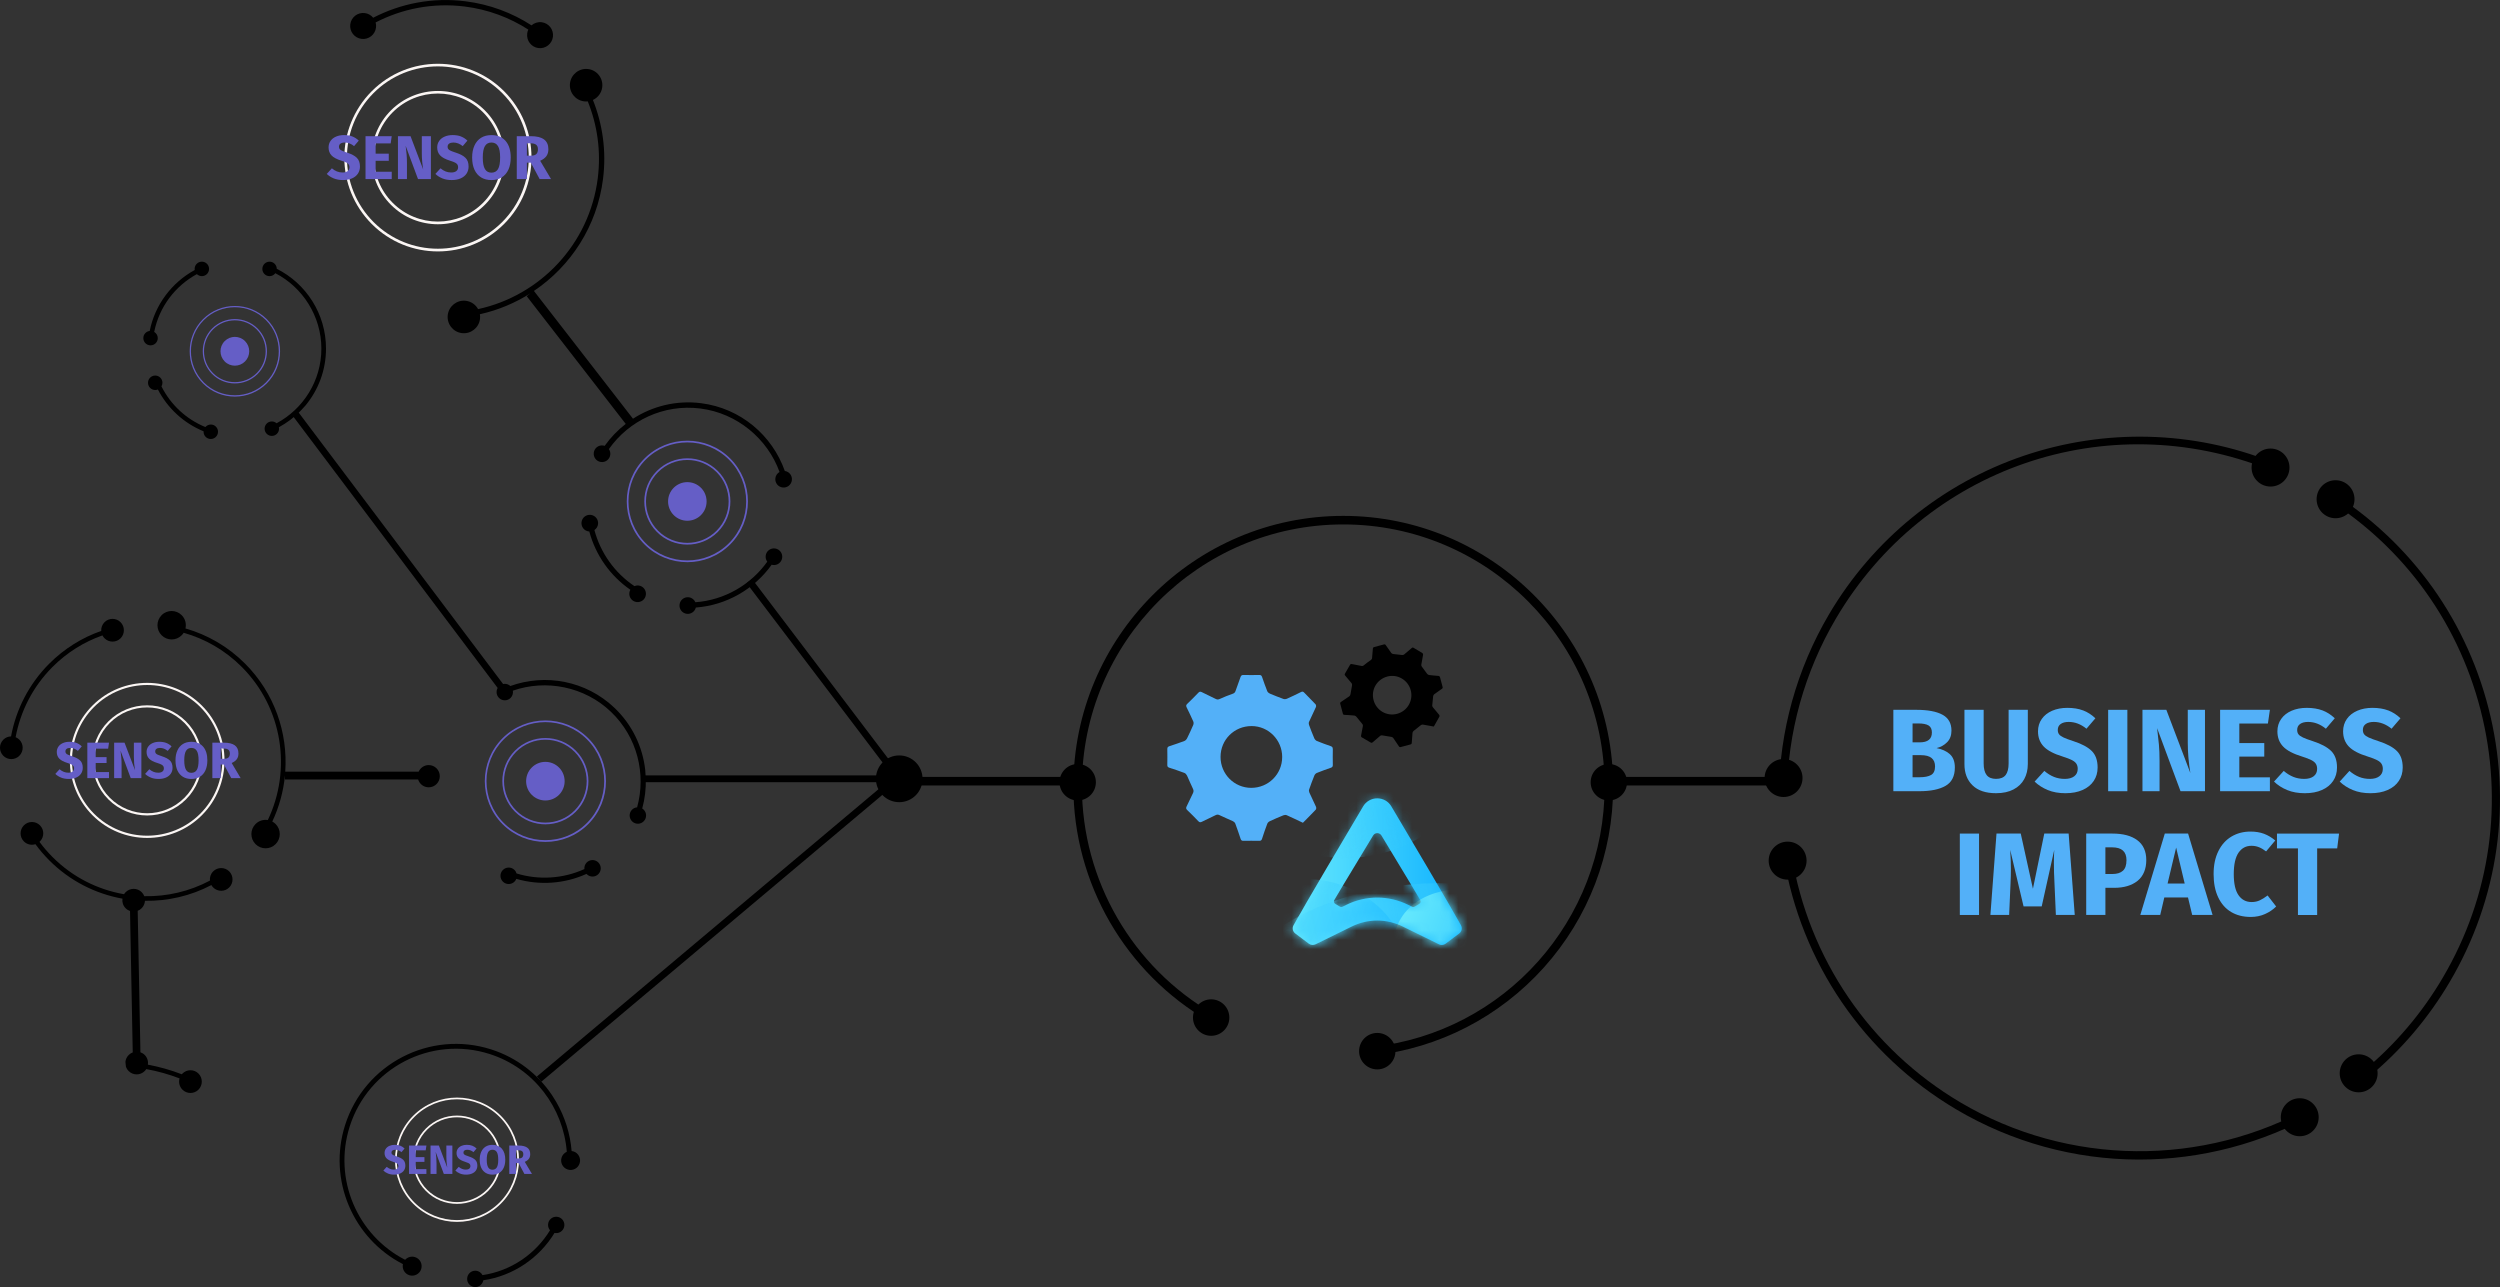 <svg width="270" height="139" viewBox="0 0 270 139" fill="none" xmlns="http://www.w3.org/2000/svg">
<rect x="0" y="0" width="270" height="139" fill="#333333" stroke="none"/>
<g clip-path="url(#clip0_219_2825)">
<path d="M52.11 137.713C51.97 137.447 51.701 137.254 51.378 137.238C50.89 137.212 50.477 137.585 50.452 138.075C50.426 138.564 50.798 138.978 51.286 139.004C51.736 139.028 52.121 138.706 52.198 138.27C55.433 137.792 58.232 135.871 59.89 133.155C59.934 133.164 59.98 133.172 60.025 133.176C60.513 133.201 60.926 132.828 60.952 132.339C60.977 131.849 60.605 131.435 60.117 131.409C59.629 131.384 59.216 131.757 59.19 132.246C59.177 132.483 59.26 132.703 59.404 132.867C57.832 135.44 55.181 137.262 52.115 137.711H52.111L52.11 137.713Z" fill="black"/>
<path d="M59.612 118.267C58.09 116.009 55.833 114.226 53.049 113.336C46.457 111.225 39.38 114.886 37.274 121.496C35.38 127.44 38.146 133.777 43.516 136.524C43.402 137.035 43.695 137.56 44.204 137.723C44.742 137.894 45.318 137.597 45.49 137.058C45.661 136.518 45.364 135.94 44.826 135.768C44.43 135.641 44.016 135.77 43.754 136.058C38.604 133.424 35.955 127.354 37.77 121.655C39.789 115.318 46.571 111.812 52.887 113.835C57.677 115.368 60.843 119.648 61.213 124.392C60.955 124.507 60.743 124.728 60.651 125.019C60.48 125.558 60.776 126.136 61.314 126.308C61.852 126.48 62.429 126.182 62.6 125.643C62.772 125.104 62.475 124.525 61.937 124.353C61.871 124.331 61.801 124.317 61.736 124.311C61.581 122.427 61.003 120.616 60.072 119.005" fill="black"/>
<path d="M96.194 84.126L57.984 116.262L58.458 116.828L96.668 84.692L96.194 84.126Z" fill="black"/>
<path d="M13.599 115.191C13.656 115.368 13.755 115.534 13.896 115.675C14.374 116.155 15.15 116.153 15.627 115.675C15.692 115.61 15.749 115.538 15.795 115.462C17.017 115.682 18.22 116.018 19.393 116.467C19.27 116.885 19.373 117.354 19.703 117.683C20.182 118.163 20.958 118.161 21.435 117.683C21.912 117.204 21.914 116.423 21.437 115.944C20.959 115.466 20.182 115.466 19.703 115.946C19.679 115.97 19.655 115.994 19.635 116.022C18.443 115.562 17.217 115.215 15.974 114.986C16.027 114.614 15.915 114.223 15.629 113.936C15.495 113.802 15.336 113.705 15.165 113.646L14.872 98.367C15.027 98.308 15.172 98.216 15.299 98.088C15.521 97.867 15.638 97.578 15.657 97.287C18.122 97.327 20.593 96.76 22.829 95.587C22.881 95.677 22.944 95.766 23.023 95.846C23.502 96.326 24.278 96.324 24.755 95.846C25.232 95.367 25.232 94.588 24.755 94.109C24.278 93.631 23.5 93.631 23.023 94.109C22.752 94.381 22.634 94.748 22.673 95.105C20.466 96.276 18.019 96.839 15.581 96.788C15.522 96.629 15.43 96.481 15.303 96.355C14.824 95.875 14.048 95.877 13.571 96.355C13.503 96.424 13.446 96.496 13.398 96.575C10.564 96.082 7.85 94.745 5.665 92.552C5.149 92.034 4.683 91.491 4.263 90.919C4.28 90.902 4.298 90.887 4.315 90.871C4.794 90.39 4.792 89.613 4.315 89.134C3.838 88.656 3.06 88.656 2.583 89.134C2.106 89.613 2.104 90.394 2.581 90.873C2.918 91.211 3.401 91.31 3.827 91.172C4.271 91.78 4.766 92.36 5.312 92.908C7.548 95.151 10.325 96.531 13.225 97.056C13.173 97.425 13.287 97.811 13.571 98.094C13.708 98.231 13.872 98.328 14.043 98.388L14.336 113.659C14.177 113.718 14.024 113.813 13.897 113.94C13.689 114.149 13.573 114.413 13.545 114.686" fill="black"/>
<path d="M46.307 82.627C45.819 82.627 45.401 82.92 45.213 83.34H30.807C31.098 79.154 29.655 74.868 26.472 71.676C24.618 69.817 22.391 68.548 20.03 67.872C20.145 67.371 20.01 66.826 19.622 66.439C19.023 65.838 18.052 65.838 17.455 66.439C16.858 67.039 16.856 68.013 17.455 68.611C18.053 69.211 19.024 69.211 19.622 68.611C19.704 68.528 19.776 68.436 19.837 68.34C22.136 68.99 24.309 70.22 26.116 72.032C30.567 76.495 31.505 83.168 28.926 88.564H28.931C28.462 88.488 27.962 88.632 27.599 88.994C27 89.595 27 90.568 27.599 91.167C28.198 91.767 29.169 91.767 29.766 91.167C30.365 90.567 30.365 89.593 29.766 88.994C29.657 88.885 29.536 88.795 29.407 88.727C30.155 87.141 30.613 85.455 30.777 83.741V84.182H45.158C45.309 84.674 45.764 85.03 46.302 85.03C46.963 85.03 47.499 84.493 47.499 83.829C47.499 83.166 46.963 82.629 46.302 82.629L46.307 82.627Z" fill="black"/>
<path d="M2.091 81.621C2.57 81.141 2.568 80.363 2.091 79.885C1.971 79.765 1.833 79.674 1.687 79.615C2.205 76.837 3.528 74.178 5.667 72.034C7.24 70.456 9.09 69.32 11.062 68.624C11.119 68.736 11.194 68.84 11.288 68.934C11.767 69.414 12.545 69.414 13.022 68.936C13.499 68.457 13.499 67.678 13.02 67.197C12.541 66.717 11.765 66.719 11.288 67.197C11.03 67.456 10.912 67.802 10.931 68.14C8.878 68.858 6.953 70.039 5.313 71.681C3.099 73.901 1.728 76.65 1.194 79.53C0.89 79.536 0.589 79.656 0.357 79.888C-0.122 80.369 -0.12 81.147 0.357 81.625C0.834 82.103 1.612 82.103 2.089 81.625L2.091 81.621Z" fill="black"/>
<path d="M192.556 83.906H173.754V84.83H192.556V83.906Z" fill="black"/>
<path d="M116.394 83.906H97.816V84.83H116.394V83.906Z" fill="black"/>
<path d="M192.997 85.828L192.12 85.82C192.177 78.998 194.047 72.267 197.528 66.355C202.274 58.292 209.754 52.207 218.59 49.216C227.335 46.258 236.849 46.498 245.379 49.896L245.055 50.712C227.545 43.74 207.875 50.507 198.281 66.802C194.878 72.583 193.051 79.161 192.995 85.828H192.997Z" fill="black"/>
<path d="M255.9 116.257L255.34 115.581C258.717 112.775 261.573 109.413 263.822 105.589C268.988 96.812 270.437 86.543 267.901 76.675C265.364 66.806 259.148 58.517 250.395 53.337L250.84 52.58C259.795 57.88 266.157 66.359 268.751 76.455C271.345 86.55 269.864 97.056 264.578 106.034C262.275 109.947 259.354 113.385 255.898 116.255L255.9 116.257Z" fill="black"/>
<path d="M231.014 125.233H230.992C224.075 125.229 217.255 123.354 211.265 119.809C201.292 113.907 194.5 103.944 192.63 92.472L193.496 92.33C195.324 103.543 201.964 113.282 211.711 119.052C223.371 125.953 237.954 126.095 249.764 119.423L250.195 120.188C244.353 123.489 237.72 125.233 231.014 125.233Z" fill="black"/>
<path d="M252.24 55.97C253.371 55.97 254.287 55.051 254.287 53.918C254.287 52.784 253.371 51.865 252.24 51.865C251.11 51.865 250.193 52.784 250.193 53.918C250.193 55.051 251.11 55.97 252.24 55.97Z" fill="black"/>
<path d="M245.217 52.548C246.347 52.548 247.264 51.629 247.264 50.496C247.264 49.362 246.347 48.443 245.217 48.443C244.086 48.443 243.17 49.362 243.17 50.496C243.17 51.629 244.086 52.548 245.217 52.548Z" fill="black"/>
<path d="M248.371 122.714C249.502 122.714 250.418 121.795 250.418 120.662C250.418 119.528 249.502 118.609 248.371 118.609C247.241 118.609 246.324 119.528 246.324 120.662C246.324 121.795 247.241 122.714 248.371 122.714Z" fill="black"/>
<path d="M254.735 117.97C255.865 117.97 256.782 117.051 256.782 115.918C256.782 114.784 255.865 113.865 254.735 113.865C253.604 113.865 252.688 114.784 252.688 115.918C252.688 117.051 253.604 117.97 254.735 117.97Z" fill="black"/>
<path d="M193.063 95.001C194.194 95.001 195.11 94.082 195.11 92.949C195.11 91.815 194.194 90.897 193.063 90.897C191.933 90.897 191.016 91.815 191.016 92.949C191.016 94.082 191.933 95.001 193.063 95.001Z" fill="black"/>
<path d="M192.625 86.076C193.755 86.076 194.672 85.157 194.672 84.023C194.672 82.89 193.755 81.971 192.625 81.971C191.494 81.971 190.578 82.89 190.578 84.023C190.578 85.157 191.494 86.076 192.625 86.076Z" fill="black"/>
<path d="M157.788 99.931C156.601 97.77 151.844 89.747 150.263 87.083C149.945 86.546 149.368 86.219 148.743 86.219C148.119 86.219 147.542 86.546 147.223 87.083C145.643 89.745 140.885 97.768 139.699 99.931C139.533 100.233 139.616 100.609 139.891 100.816L141.357 101.919C141.563 102.074 141.842 102.1 142.074 101.988L146.009 100.055C146.86 99.638 147.795 99.42 148.742 99.42C149.689 99.42 150.625 99.638 151.474 100.055L155.409 101.988C155.642 102.102 155.918 102.076 156.126 101.919L157.593 100.816C157.867 100.609 157.95 100.234 157.784 99.931H157.788ZM153.28 97.62L152.788 97.914C152.699 97.966 152.59 97.971 152.498 97.925L152.051 97.705C151.028 97.203 149.884 96.937 148.745 96.937C147.607 96.937 146.463 97.203 145.44 97.705L144.992 97.925C144.9 97.97 144.791 97.966 144.703 97.914L144.211 97.62C144.067 97.535 144.019 97.351 144.104 97.205C145.425 94.955 147.234 92.029 148.296 90.237C148.498 89.893 148.994 89.893 149.197 90.237C150.258 92.027 152.067 94.955 153.388 97.205C153.473 97.349 153.425 97.534 153.281 97.62H153.28Z" fill="url(#paint0_linear_219_2825)"/>
<mask id="mask0_219_2825" style="mask-type:luminance" maskUnits="userSpaceOnUse" x="139" y="86" width="19" height="17">
<path d="M157.788 99.931C156.601 97.77 151.844 89.747 150.263 87.083C149.945 86.546 149.368 86.219 148.743 86.219C148.119 86.219 147.542 86.546 147.223 87.083C145.643 89.745 140.885 97.768 139.699 99.931C139.533 100.233 139.616 100.609 139.891 100.816L141.357 101.919C141.563 102.074 141.842 102.1 142.074 101.988L146.009 100.055C146.86 99.638 147.795 99.42 148.742 99.42C149.689 99.42 150.625 99.638 151.474 100.055L155.409 101.988C155.642 102.102 155.918 102.076 156.126 101.919L157.593 100.816C157.867 100.609 157.95 100.234 157.784 99.931H157.788ZM153.28 97.62L152.788 97.914C152.699 97.966 152.59 97.971 152.498 97.925L152.051 97.705C151.028 97.203 149.884 96.937 148.745 96.937C147.607 96.937 146.463 97.203 145.44 97.705L144.992 97.925C144.9 97.97 144.791 97.966 144.703 97.914L144.211 97.62C144.067 97.535 144.019 97.351 144.104 97.205C145.425 94.955 147.234 92.029 148.296 90.237C148.498 89.893 148.994 89.893 149.197 90.237C150.258 92.027 152.067 94.955 153.388 97.205C153.473 97.349 153.425 97.534 153.281 97.62H153.28Z" fill="white"/>
</mask>
<g mask="url(#mask0_219_2825)">
<path style="mix-blend-mode:multiply" opacity="0.5" d="M148.977 92.229C154.69 90.849 158.596 86.709 157.701 82.984C156.806 79.258 151.448 77.358 145.734 78.738C140.02 80.119 136.114 84.258 137.01 87.984C137.905 91.709 143.263 93.61 148.977 92.229Z" fill="url(#paint1_linear_219_2825)"/>
<path style="mix-blend-mode:multiply" d="M151.36 109.675C159.853 107.96 166.126 103.524 165.371 99.767C164.616 96.011 157.119 94.356 148.627 96.072C140.134 97.787 133.861 102.223 134.616 105.98C135.37 109.736 142.867 111.391 151.36 109.675Z" fill="url(#paint2_linear_219_2825)"/>
<path style="mix-blend-mode:multiply" opacity="0.51" d="M151.308 105.059C152.52 101.424 149.602 97.171 144.793 95.56C139.983 93.948 135.101 95.588 133.89 99.222C132.678 102.856 135.596 107.109 140.405 108.721C145.215 110.333 150.097 108.693 151.308 105.059Z" fill="url(#paint3_linear_219_2825)"/>
<path style="mix-blend-mode:multiply" d="M168.093 106.469C169.416 102.874 166.631 98.533 161.873 96.773C157.115 95.013 152.185 96.501 150.862 100.096C149.54 103.691 152.324 108.032 157.082 109.792C161.84 111.552 166.77 110.064 168.093 106.469Z" fill="url(#paint4_linear_219_2825)"/>
</g>
<path d="M143.94 80.899C143.944 80.715 143.874 80.637 143.708 80.58C143.209 80.406 142.711 80.227 142.223 80.027C142.107 79.979 141.995 79.852 141.943 79.736C141.738 79.259 141.552 78.775 141.374 78.289C141.339 78.193 141.333 78.056 141.374 77.966C141.615 77.428 141.88 76.902 142.12 76.362C142.157 76.283 142.138 76.124 142.079 76.063C141.678 75.633 141.254 75.221 140.845 74.794C140.736 74.679 140.648 74.67 140.51 74.74C140.001 74.993 139.489 75.241 138.969 75.472C138.868 75.516 138.721 75.525 138.619 75.489C138.124 75.309 137.632 75.117 137.145 74.91C137.035 74.862 136.911 74.761 136.867 74.654C136.666 74.153 136.486 73.645 136.311 73.135C136.255 72.971 136.189 72.891 135.999 72.897C135.43 72.91 134.861 72.91 134.291 72.897C134.105 72.893 134.03 72.967 133.973 73.131C133.801 73.632 133.608 74.125 133.438 74.626C133.381 74.796 133.291 74.871 133.12 74.931C132.65 75.095 132.185 75.28 131.734 75.487C131.566 75.564 131.45 75.561 131.294 75.483C130.794 75.232 130.286 74.999 129.787 74.748C129.637 74.674 129.545 74.687 129.425 74.811C129.031 75.222 128.63 75.629 128.217 76.021C128.077 76.154 128.09 76.255 128.163 76.409C128.41 76.911 128.653 77.415 128.878 77.927C128.924 78.031 128.915 78.191 128.869 78.298C128.661 78.784 128.44 79.264 128.204 79.737C128.147 79.854 128.033 79.979 127.917 80.024C127.386 80.227 126.846 80.406 126.306 80.584C126.14 80.637 126.065 80.711 126.069 80.899C126.081 81.47 126.08 82.041 126.069 82.612C126.065 82.78 126.12 82.858 126.28 82.911C126.831 83.088 127.38 83.273 127.92 83.478C128.036 83.523 128.145 83.654 128.202 83.772C128.419 84.232 128.6 84.709 128.828 85.163C128.921 85.348 128.928 85.484 128.84 85.662C128.604 86.136 128.388 86.621 128.154 87.095C128.077 87.251 128.08 87.354 128.215 87.483C128.628 87.877 129.031 88.279 129.422 88.693C129.553 88.832 129.654 88.824 129.807 88.749C130.299 88.505 130.798 88.279 131.29 88.034C131.448 87.954 131.566 87.963 131.73 88.045C132.202 88.279 132.694 88.472 133.171 88.697C133.271 88.745 133.376 88.848 133.414 88.952C133.617 89.495 133.803 90.044 133.985 90.594C134.037 90.753 134.116 90.812 134.286 90.81C134.855 90.801 135.424 90.799 135.994 90.81C136.178 90.814 136.252 90.747 136.305 90.576C136.478 90.034 136.664 89.495 136.867 88.963C136.909 88.852 137.026 88.743 137.136 88.691C137.622 88.462 138.116 88.25 138.616 88.049C138.717 88.008 138.866 87.999 138.964 88.041C139.546 88.3 140.119 88.579 140.716 88.861C141.184 88.387 141.652 87.921 142.103 87.441C142.16 87.382 142.168 87.221 142.131 87.138C141.899 86.617 141.643 86.109 141.409 85.59C141.366 85.494 141.352 85.357 141.387 85.261C141.562 84.753 141.75 84.247 141.954 83.75C142 83.639 142.111 83.523 142.219 83.478C142.719 83.277 143.225 83.092 143.734 82.917C143.892 82.861 143.946 82.782 143.944 82.614C143.935 82.043 143.933 81.472 143.944 80.901L143.94 80.899ZM135.143 85.089C133.298 85.089 131.819 83.602 131.819 81.747C131.819 79.883 133.304 78.411 135.178 78.415C136.998 78.418 138.477 79.917 138.476 81.755C138.476 83.604 136.991 85.087 135.144 85.087L135.143 85.089Z" fill="#53B0F8"/>
<path d="M155.518 73.151C155.49 73.038 155.435 73.003 155.326 72.995C154.998 72.971 154.668 72.944 154.342 72.901C154.265 72.892 154.176 72.833 154.127 72.77C153.928 72.517 153.738 72.255 153.552 71.989C153.515 71.937 153.489 71.856 153.5 71.795C153.559 71.431 153.635 71.07 153.694 70.708C153.703 70.655 153.666 70.562 153.622 70.535C153.311 70.339 152.988 70.16 152.675 69.968C152.59 69.916 152.537 69.925 152.465 69.988C152.198 70.223 151.929 70.454 151.654 70.677C151.601 70.721 151.514 70.749 151.446 70.743C151.118 70.716 150.792 70.679 150.466 70.633C150.392 70.622 150.3 70.581 150.258 70.522C150.057 70.252 149.865 69.975 149.679 69.696C149.618 69.606 149.567 69.569 149.452 69.602C149.112 69.702 148.769 69.792 148.423 69.877C148.31 69.905 148.277 69.96 148.268 70.069C148.246 70.398 148.207 70.727 148.185 71.056C148.177 71.167 148.135 71.228 148.041 71.292C147.785 71.466 147.534 71.652 147.295 71.85C147.207 71.924 147.135 71.941 147.03 71.918C146.689 71.846 146.344 71.789 146.003 71.719C145.902 71.699 145.849 71.721 145.797 71.815C145.626 72.127 145.449 72.436 145.263 72.739C145.2 72.842 145.224 72.901 145.294 72.981C145.524 73.243 145.751 73.509 145.968 73.782C146.013 73.838 146.033 73.936 146.022 74.008C145.974 74.335 145.917 74.66 145.851 74.983C145.834 75.063 145.786 75.157 145.723 75.201C145.436 75.408 145.139 75.604 144.843 75.798C144.752 75.857 144.717 75.912 144.751 76.025C144.85 76.367 144.94 76.712 145.025 77.058C145.051 77.159 145.095 77.198 145.2 77.204C145.561 77.222 145.921 77.244 146.28 77.281C146.357 77.289 146.444 77.351 146.497 77.414C146.702 77.656 146.888 77.915 147.098 78.151C147.183 78.247 147.21 78.329 147.184 78.451C147.118 78.774 147.067 79.101 147 79.426C146.978 79.531 146.997 79.594 147.1 79.65C147.411 79.821 147.719 79.999 148.021 80.185C148.122 80.248 148.181 80.228 148.262 80.157C148.52 79.932 148.786 79.714 149.042 79.489C149.125 79.417 149.196 79.402 149.309 79.424C149.631 79.489 149.959 79.526 150.282 79.585C150.35 79.598 150.429 79.644 150.469 79.699C150.678 79.995 150.879 80.294 151.076 80.597C151.133 80.684 151.19 80.708 151.291 80.678C151.632 80.581 151.977 80.488 152.321 80.403C152.434 80.376 152.467 80.324 152.472 80.211C152.491 79.856 152.516 79.502 152.551 79.147C152.559 79.073 152.612 78.988 152.669 78.94C152.925 78.724 153.191 78.515 153.458 78.314C153.513 78.273 153.602 78.244 153.666 78.255C154.059 78.318 154.449 78.393 154.854 78.467C155.061 78.105 155.267 77.749 155.462 77.386C155.486 77.342 155.466 77.244 155.431 77.2C155.208 76.923 154.972 76.659 154.748 76.383C154.707 76.334 154.676 76.252 154.681 76.189C154.705 75.855 154.738 75.521 154.781 75.186C154.79 75.112 154.838 75.024 154.897 74.979C155.166 74.778 155.442 74.586 155.72 74.396C155.807 74.337 155.827 74.279 155.798 74.18C155.7 73.838 155.608 73.492 155.523 73.147L155.518 73.151ZM150.884 77.093C149.771 77.39 148.642 76.731 148.345 75.613C148.047 74.49 148.706 73.363 149.836 73.064C150.934 72.774 152.065 73.439 152.36 74.547C152.655 75.661 151.999 76.795 150.884 77.093Z" fill="black"/>
<path d="M51.638 33.392C51.378 32.911 50.899 32.56 50.317 32.486C49.357 32.366 48.48 33.05 48.358 34.012C48.237 34.975 48.92 35.856 49.88 35.976C50.84 36.096 51.717 35.413 51.839 34.45C51.861 34.275 51.857 34.103 51.828 33.937C53.782 33.502 55.623 32.732 57.283 31.677L56.885 31.988L67.579 45.782C66.713 46.454 65.944 47.25 65.305 48.152C65.25 48.131 65.189 48.118 65.13 48.111C64.636 48.048 64.189 48.397 64.128 48.892C64.067 49.388 64.413 49.837 64.907 49.897C65.401 49.958 65.849 49.611 65.909 49.116C65.937 48.889 65.876 48.678 65.76 48.501C67.925 45.429 71.663 43.618 75.637 44.119C79.612 44.62 82.891 47.383 84.192 50.974C83.952 51.109 83.777 51.349 83.74 51.643C83.678 52.138 84.026 52.587 84.52 52.648C85.013 52.709 85.461 52.362 85.522 51.867C85.583 51.372 85.242 50.934 84.759 50.864C83.407 47.032 79.998 44.084 75.709 43.544C73.038 43.208 70.468 43.864 68.362 45.222L57.663 31.421C61.639 28.746 64.489 24.428 65.13 19.302C65.504 16.317 65.082 13.409 64.035 10.797C64.568 10.55 64.962 10.045 65.041 9.421C65.161 8.458 64.48 7.577 63.52 7.457C62.56 7.337 61.683 8.02 61.561 8.983C61.44 9.945 62.123 10.827 63.083 10.947C63.218 10.963 63.348 10.963 63.479 10.95C64.509 13.49 64.924 16.322 64.561 19.232C63.665 26.399 58.309 31.934 51.636 33.384V33.392H51.638Z" fill="black"/>
<path d="M63.807 55.609C63.313 55.546 62.866 55.895 62.805 56.39C62.744 56.885 63.09 57.334 63.584 57.395C63.602 57.397 63.623 57.395 63.643 57.395C64.327 59.963 65.911 62.196 68.078 63.693C68.024 63.789 67.987 63.898 67.973 64.016C67.91 64.511 68.258 64.96 68.752 65.021C69.246 65.082 69.694 64.735 69.754 64.24C69.815 63.745 69.469 63.296 68.975 63.235C68.813 63.214 68.658 63.244 68.518 63.301C66.401 61.882 64.855 59.725 64.196 57.244C64.404 57.105 64.555 56.88 64.588 56.612C64.651 56.117 64.303 55.668 63.809 55.607L63.807 55.609Z" fill="black"/>
<path d="M75.103 65.041C74.98 64.761 74.72 64.546 74.394 64.506C73.9 64.443 73.453 64.792 73.392 65.287C73.331 65.782 73.677 66.231 74.171 66.292C74.626 66.349 75.041 66.052 75.151 65.614C78.471 65.367 81.456 63.623 83.339 60.99C83.383 61.001 83.429 61.014 83.474 61.02C83.967 61.083 84.415 60.733 84.476 60.238C84.537 59.743 84.19 59.294 83.696 59.233C83.203 59.172 82.755 59.52 82.694 60.015C82.665 60.253 82.733 60.482 82.865 60.661C81.08 63.159 78.252 64.812 75.105 65.041H75.102H75.103Z" fill="black"/>
<path d="M39.045 4.199C39.815 4.295 40.513 3.748 40.609 2.979C40.633 2.787 40.618 2.599 40.569 2.423C43.435 0.94 46.761 0.273 50.195 0.705C52.721 1.023 55.044 1.9 57.056 3.197C56.996 3.328 56.955 3.469 56.937 3.62C56.841 4.393 57.386 5.096 58.153 5.192C58.919 5.288 59.621 4.742 59.717 3.969C59.813 3.197 59.267 2.497 58.501 2.401C58.088 2.349 57.692 2.484 57.403 2.739C55.313 1.385 52.898 0.469 50.267 0.138C46.711 -0.309 43.27 0.38 40.303 1.917C40.086 1.647 39.765 1.457 39.393 1.411C38.623 1.315 37.925 1.862 37.829 2.63C37.733 3.399 38.278 4.102 39.045 4.199Z" fill="black"/>
<path d="M69.747 84.09C69.777 85.174 69.648 86.264 69.36 87.319C69.41 87.349 69.458 87.386 69.502 87.428C69.858 87.768 69.872 88.33 69.533 88.686C69.194 89.043 68.634 89.058 68.279 88.718C67.923 88.378 67.908 87.816 68.247 87.46C68.402 87.297 68.603 87.21 68.809 87.19C69.799 83.608 68.843 79.605 65.976 76.869C63.109 74.133 58.945 73.346 55.389 74.593C55.435 74.861 55.361 75.147 55.16 75.358C54.822 75.714 54.261 75.729 53.906 75.389C53.55 75.049 53.535 74.488 53.874 74.131C54.214 73.775 54.763 73.763 55.118 74.089C58.89 72.729 63.273 73.499 66.368 76.453C68.297 78.293 69.404 80.676 69.684 83.142" fill="black"/>
<path d="M64.605 93.134C64.96 93.474 64.975 94.036 64.636 94.392C64.297 94.749 63.737 94.764 63.381 94.424C63.368 94.411 63.356 94.396 63.345 94.379C60.957 95.462 58.26 95.643 55.763 94.917C55.722 95.019 55.662 95.115 55.582 95.2C55.243 95.556 54.683 95.571 54.328 95.231C53.972 94.891 53.957 94.329 54.296 93.973C54.635 93.617 55.196 93.602 55.551 93.942C55.669 94.052 55.743 94.191 55.787 94.333C58.195 95.069 60.809 94.906 63.114 93.86C63.09 93.613 63.168 93.358 63.35 93.164C63.689 92.807 64.249 92.793 64.605 93.132V93.134Z" fill="black"/>
<path d="M32.972 43.818C34.369 42.144 35.209 39.992 35.209 37.646C35.209 33.879 33.04 30.613 29.892 29.03C29.883 28.605 29.544 28.262 29.112 28.262C28.681 28.262 28.333 28.611 28.333 29.043C28.333 29.475 28.681 29.825 29.112 29.825C29.369 29.825 29.595 29.699 29.737 29.507C32.685 31.022 34.708 34.157 34.708 37.646C34.708 41.136 32.746 44.173 29.87 45.712C29.73 45.592 29.555 45.516 29.357 45.516C28.926 45.516 28.578 45.865 28.578 46.297C28.578 46.729 28.926 47.079 29.357 47.079C29.788 47.079 30.137 46.729 30.137 46.297C30.137 46.244 30.131 46.192 30.12 46.14C30.964 45.684 31.734 45.106 32.405 44.429" fill="black"/>
<path d="M23.544 46.631C23.544 47.063 23.196 47.412 22.765 47.412C22.334 47.412 21.986 47.063 21.986 46.631C21.986 46.614 21.989 46.597 21.991 46.581C19.856 45.713 18.107 44.1 17.053 42.066C16.965 42.103 16.867 42.121 16.764 42.121C16.333 42.121 15.985 41.772 15.985 41.34C15.985 40.908 16.333 40.559 16.764 40.559C17.195 40.559 17.544 40.908 17.544 41.34C17.544 41.482 17.501 41.613 17.439 41.728C18.43 43.712 20.119 45.282 22.181 46.121C22.323 45.956 22.533 45.849 22.767 45.849C23.198 45.849 23.546 46.199 23.546 46.631H23.544Z" fill="black"/>
<path d="M16.654 35.845C16.882 35.982 17.039 36.231 17.039 36.516C17.039 36.948 16.691 37.297 16.259 37.297C15.828 37.297 15.48 36.948 15.48 36.516C15.48 36.116 15.78 35.789 16.169 35.741C16.74 32.897 18.562 30.506 21.031 29.161C21.026 29.122 21.02 29.08 21.02 29.041C21.02 28.609 21.368 28.26 21.799 28.26C22.231 28.26 22.579 28.609 22.579 29.041C22.579 29.474 22.231 29.823 21.799 29.823C21.591 29.823 21.402 29.739 21.262 29.605C18.922 30.879 17.193 33.144 16.655 35.841V35.845H16.654Z" fill="black"/>
<path d="M210.574 81.443C210.94 81.764 211.124 82.246 211.124 82.889C211.124 83.828 210.789 84.489 210.118 84.873C209.448 85.258 208.51 85.45 207.303 85.45H204.482V76.66H206.962C208.193 76.66 209.135 76.836 209.783 77.187C210.432 77.538 210.758 78.11 210.758 78.905C210.758 79.42 210.605 79.838 210.295 80.153C209.986 80.469 209.606 80.684 209.151 80.794C209.733 80.905 210.207 81.12 210.574 81.441V81.443ZM206.557 78.132V80.174H207.329C208.206 80.174 208.644 79.819 208.644 79.108C208.644 78.753 208.527 78.502 208.291 78.354C208.055 78.206 207.679 78.132 207.165 78.132H206.557ZM208.562 83.695C208.843 83.53 208.985 83.224 208.985 82.775C208.985 81.964 208.479 81.557 207.467 81.557H206.557V83.942H207.316C207.863 83.942 208.28 83.859 208.562 83.695Z" fill="#53B0F8"/>
<path d="M219.003 82.533C219.003 83.133 218.874 83.671 218.618 84.144C218.36 84.617 217.975 84.99 217.461 85.259C216.947 85.529 216.319 85.666 215.576 85.666C214.463 85.666 213.616 85.383 213.033 84.816C212.451 84.249 212.16 83.488 212.16 82.533V76.66H214.235V82.444C214.235 83.011 214.342 83.431 214.557 83.706C214.773 83.981 215.112 84.118 215.576 84.118C216.04 84.118 216.392 83.981 216.608 83.706C216.823 83.431 216.93 83.011 216.93 82.444V76.66H219.005V82.533H219.003Z" fill="#53B0F8"/>
<path d="M224.98 76.725C225.464 76.911 225.904 77.194 226.301 77.574L225.339 78.703C224.74 78.213 224.099 77.968 223.417 77.968C223.054 77.968 222.767 78.042 222.557 78.189C222.347 78.337 222.24 78.552 222.24 78.83C222.24 79.024 222.286 79.183 222.38 79.305C222.472 79.427 222.638 79.543 222.874 79.654C223.109 79.765 223.463 79.894 223.937 80.048C224.83 80.336 225.488 80.689 225.91 81.106C226.332 81.526 226.542 82.119 226.542 82.889C226.542 83.439 226.404 83.924 226.124 84.341C225.845 84.76 225.446 85.085 224.922 85.318C224.399 85.551 223.78 85.667 223.063 85.667C222.347 85.667 221.713 85.553 221.16 85.326C220.607 85.097 220.134 84.794 219.738 84.413L220.788 83.258C221.125 83.547 221.473 83.761 221.831 83.905C222.188 84.049 222.579 84.121 223.001 84.121C223.423 84.121 223.771 84.027 224.02 83.837C224.268 83.646 224.394 83.382 224.394 83.044C224.394 82.824 224.348 82.64 224.254 82.492C224.161 82.344 224.001 82.211 223.773 82.093C223.544 81.975 223.216 81.847 222.785 81.712C221.816 81.417 221.127 81.053 220.718 80.622C220.309 80.192 220.104 79.645 220.104 78.986C220.104 78.478 220.239 78.032 220.51 77.648C220.779 77.264 221.155 76.968 221.635 76.76C222.116 76.553 222.66 76.449 223.268 76.449C223.926 76.449 224.497 76.542 224.981 76.728L224.98 76.725Z" fill="#53B0F8"/>
<path d="M229.755 76.662V85.452H227.681V76.662H229.755Z" fill="#53B0F8"/>
<path d="M238.14 85.45H235.496L232.967 78.639C233.051 79.307 233.116 79.897 233.162 80.408C233.208 80.92 233.232 81.526 233.232 82.228V85.45H231.386V76.66H233.965L236.557 83.484C236.371 82.326 236.279 81.236 236.279 80.213V76.662H238.138V85.452L238.14 85.45Z" fill="#53B0F8"/>
<path d="M245.149 76.662L244.933 78.145H241.847V80.251H244.541V81.711H241.847V83.955H245.149V85.452H239.772V76.662H245.149Z" fill="#53B0F8"/>
<path d="M250.835 76.725C251.319 76.911 251.759 77.194 252.156 77.574L251.194 78.703C250.595 78.213 249.954 77.968 249.272 77.968C248.909 77.968 248.622 78.042 248.412 78.189C248.202 78.337 248.095 78.552 248.095 78.83C248.095 79.024 248.141 79.183 248.235 79.305C248.327 79.427 248.493 79.543 248.729 79.654C248.964 79.765 249.318 79.894 249.792 80.048C250.685 80.336 251.343 80.689 251.765 81.106C252.187 81.526 252.397 82.119 252.397 82.889C252.397 83.439 252.259 83.924 251.979 84.341C251.7 84.76 251.301 85.085 250.777 85.318C250.254 85.551 249.635 85.667 248.918 85.667C248.202 85.667 247.568 85.553 247.015 85.326C246.462 85.097 245.989 84.794 245.593 84.413L246.643 83.258C246.98 83.547 247.328 83.761 247.686 83.905C248.043 84.049 248.434 84.121 248.856 84.121C249.278 84.121 249.626 84.027 249.875 83.837C250.123 83.646 250.249 83.382 250.249 83.044C250.249 82.824 250.203 82.64 250.109 82.492C250.016 82.344 249.856 82.211 249.628 82.093C249.399 81.975 249.071 81.847 248.64 81.712C247.671 81.417 246.982 81.053 246.573 80.622C246.164 80.192 245.959 79.645 245.959 78.986C245.959 78.478 246.094 78.032 246.365 77.648C246.634 77.264 247.01 76.968 247.49 76.76C247.971 76.553 248.515 76.449 249.123 76.449C249.781 76.449 250.352 76.542 250.836 76.728L250.835 76.725Z" fill="#53B0F8"/>
<path d="M257.93 76.725C258.414 76.911 258.855 77.194 259.251 77.574L258.289 78.703C257.69 78.213 257.049 77.968 256.367 77.968C256.004 77.968 255.717 78.042 255.507 78.189C255.297 78.337 255.19 78.552 255.19 78.83C255.19 79.024 255.236 79.183 255.33 79.305C255.422 79.427 255.588 79.543 255.824 79.654C256.06 79.765 256.413 79.894 256.887 80.048C257.78 80.336 258.438 80.689 258.86 81.106C259.282 81.526 259.492 82.119 259.492 82.889C259.492 83.439 259.354 83.924 259.074 84.341C258.796 84.76 258.396 85.085 257.873 85.318C257.349 85.551 256.73 85.667 256.014 85.667C255.297 85.667 254.663 85.553 254.11 85.326C253.558 85.097 253.084 84.794 252.688 84.413L253.738 83.258C254.075 83.547 254.424 83.761 254.781 83.905C255.138 84.049 255.529 84.121 255.951 84.121C256.373 84.121 256.721 84.027 256.97 83.837C257.219 83.646 257.344 83.382 257.344 83.044C257.344 82.824 257.298 82.64 257.204 82.492C257.112 82.344 256.951 82.211 256.723 82.093C256.494 81.975 256.167 81.847 255.735 81.712C254.766 81.417 254.077 81.053 253.668 80.622C253.259 80.192 253.055 79.645 253.055 78.986C253.055 78.478 253.189 78.032 253.46 77.648C253.729 77.264 254.105 76.968 254.586 76.76C255.067 76.553 255.61 76.449 256.218 76.449C256.876 76.449 257.447 76.542 257.932 76.728L257.93 76.725Z" fill="#53B0F8"/>
<path d="M213.735 90.027V98.817H211.661V90.027H213.735Z" fill="#53B0F8"/>
<path d="M224.07 98.815H222.034L221.883 95.377C221.84 94.557 221.82 93.825 221.82 93.183C221.82 92.693 221.833 92.227 221.859 91.788L220.505 97.888H218.544L217.102 91.788C217.151 92.523 217.177 93.218 217.177 93.868C217.177 94.357 217.164 94.869 217.138 95.403L216.987 98.815H214.964L215.622 90.025H218.24L219.556 95.987L220.783 90.025H223.414L224.072 98.815H224.07Z" fill="#53B0F8"/>
<path d="M230.837 90.749C231.478 91.232 231.799 91.947 231.799 92.892C231.799 93.838 231.484 94.629 230.857 95.131C230.229 95.634 229.387 95.885 228.333 95.885H227.384V98.815H225.31V90.025H228.143C229.298 90.025 230.196 90.266 230.837 90.748V90.749ZM229.274 94.041C229.532 93.809 229.66 93.426 229.66 92.894C229.66 91.972 229.146 91.513 228.116 91.513H227.382V94.391H228.154C228.643 94.391 229.017 94.274 229.274 94.041Z" fill="#53B0F8"/>
<path d="M236.757 98.815L236.302 96.925H233.746L233.304 98.815H231.154L233.798 90.025H236.314L238.958 98.815H236.757ZM234.1 95.418H235.946L235.023 91.537L234.1 95.418Z" fill="#53B0F8"/>
<path d="M244.517 90.051C244.943 90.211 245.346 90.451 245.726 90.773L244.738 91.953C244.476 91.75 244.22 91.599 243.966 91.497C243.712 91.395 243.443 91.346 243.157 91.346C242.568 91.346 242.102 91.595 241.759 92.094C241.418 92.593 241.247 93.363 241.247 94.403C241.247 95.443 241.418 96.186 241.759 96.679C242.1 97.172 242.575 97.421 243.181 97.421C243.502 97.421 243.793 97.36 244.054 97.237C244.316 97.115 244.598 96.939 244.902 96.71L245.825 97.902C245.495 98.232 245.097 98.502 244.629 98.713C244.161 98.923 243.645 99.03 243.08 99.03C242.271 99.03 241.565 98.853 240.967 98.498C240.368 98.144 239.902 97.617 239.568 96.919C239.235 96.221 239.069 95.382 239.069 94.401C239.069 93.42 239.24 92.622 239.581 91.927C239.922 91.235 240.395 90.708 240.998 90.348C241.6 89.99 242.286 89.809 243.054 89.809C243.601 89.809 244.09 89.89 244.515 90.049L244.517 90.051Z" fill="#53B0F8"/>
<path d="M252.618 90.027L252.416 91.625H250.253V98.817H248.178V91.625H245.914V90.027H252.618Z" fill="#53B0F8"/>
<path d="M9.987 76.2C13.243 72.935 18.544 72.932 21.803 76.2C25.062 79.468 25.062 84.778 21.803 88.046C18.544 91.314 13.247 91.314 9.987 88.046C6.728 84.778 6.728 79.468 9.987 76.2ZM21.634 87.875C24.797 84.703 24.797 79.534 21.634 76.362C18.47 73.19 13.319 73.187 10.151 76.362C6.984 79.538 6.988 84.703 10.151 87.875C13.315 91.046 18.466 91.05 21.634 87.875Z" fill="#FBF6F4"/>
<path d="M11.699 77.914C14.011 75.596 17.775 75.592 20.091 77.914C22.407 80.236 22.407 84.007 20.091 86.329C17.775 88.651 14.015 88.651 11.699 86.329C9.383 84.007 9.383 80.236 11.699 77.914ZM19.922 86.159C22.142 83.933 22.145 80.306 19.922 78.077C17.698 75.847 14.085 75.847 11.861 78.077C9.637 80.306 9.637 83.929 11.861 86.159C14.085 88.388 17.698 88.388 19.922 86.159Z" fill="#FBF6F4"/>
<path d="M8.257 80.235C8.469 80.317 8.661 80.44 8.832 80.605L8.414 81.096C8.154 80.882 7.874 80.776 7.578 80.776C7.419 80.776 7.296 80.808 7.204 80.873C7.111 80.937 7.065 81.03 7.065 81.151C7.065 81.237 7.086 81.305 7.126 81.358C7.167 81.412 7.239 81.462 7.342 81.51C7.445 81.558 7.598 81.615 7.804 81.682C8.193 81.807 8.48 81.961 8.663 82.144C8.847 82.326 8.937 82.585 8.937 82.919C8.937 83.159 8.876 83.37 8.755 83.551C8.633 83.734 8.46 83.874 8.232 83.976C8.003 84.078 7.734 84.127 7.423 84.127C7.111 84.127 6.835 84.078 6.594 83.978C6.352 83.878 6.146 83.747 5.975 83.581L6.432 83.078C6.579 83.204 6.73 83.298 6.887 83.359C7.043 83.422 7.213 83.453 7.395 83.453C7.578 83.453 7.73 83.413 7.839 83.329C7.948 83.246 8.001 83.132 8.001 82.984C8.001 82.888 7.981 82.808 7.94 82.744C7.9 82.679 7.83 82.622 7.73 82.57C7.631 82.519 7.489 82.463 7.301 82.404C6.879 82.275 6.579 82.118 6.4 81.929C6.221 81.741 6.133 81.504 6.133 81.216C6.133 80.995 6.192 80.8 6.31 80.634C6.428 80.466 6.59 80.339 6.8 80.248C7.01 80.158 7.246 80.113 7.511 80.113C7.797 80.113 8.046 80.154 8.257 80.235Z" fill="#655EC6"/>
<path d="M11.773 80.209L11.679 80.856H10.336V81.772H11.509V82.407H10.336V83.385H11.773V84.037H9.433V80.211H11.773V80.209Z" fill="#655EC6"/>
<path d="M15.27 84.035H14.118L13.017 81.07C13.054 81.36 13.081 81.617 13.101 81.84C13.122 82.064 13.131 82.328 13.131 82.633V84.035H12.328V80.209H13.451L14.581 83.18C14.5 82.675 14.459 82.2 14.459 81.755V80.209H15.268V84.035H15.27Z" fill="#655EC6"/>
<path d="M17.954 80.235C18.166 80.317 18.358 80.44 18.529 80.605L18.111 81.096C17.851 80.882 17.571 80.776 17.274 80.776C17.116 80.776 16.992 80.808 16.9 80.873C16.808 80.937 16.762 81.03 16.762 81.151C16.762 81.237 16.782 81.305 16.823 81.358C16.863 81.412 16.935 81.462 17.038 81.51C17.142 81.558 17.295 81.615 17.501 81.682C17.89 81.807 18.177 81.961 18.36 82.144C18.544 82.326 18.634 82.585 18.634 82.919C18.634 83.159 18.573 83.37 18.452 83.551C18.33 83.734 18.157 83.874 17.928 83.976C17.7 84.078 17.431 84.127 17.119 84.127C16.808 84.127 16.532 84.078 16.29 83.978C16.049 83.878 15.843 83.747 15.671 83.581L16.128 83.078C16.276 83.204 16.427 83.298 16.583 83.359C16.74 83.422 16.91 83.453 17.092 83.453C17.274 83.453 17.427 83.413 17.536 83.329C17.645 83.246 17.698 83.132 17.698 82.984C17.698 82.888 17.678 82.808 17.637 82.744C17.597 82.679 17.527 82.622 17.427 82.57C17.328 82.519 17.186 82.463 16.998 82.404C16.576 82.275 16.276 82.118 16.097 81.929C15.918 81.741 15.83 81.504 15.83 81.216C15.83 80.995 15.889 80.8 16.007 80.634C16.125 80.466 16.287 80.339 16.497 80.248C16.707 80.158 16.943 80.113 17.208 80.113C17.494 80.113 17.742 80.154 17.954 80.235Z" fill="#655EC6"/>
<path d="M21.939 80.64C22.241 80.989 22.394 81.482 22.394 82.12C22.394 82.535 22.326 82.894 22.188 83.197C22.05 83.498 21.853 83.729 21.593 83.889C21.333 84.05 21.027 84.129 20.67 84.129C20.312 84.129 20.006 84.05 19.75 83.891C19.494 83.732 19.295 83.503 19.159 83.204C19.021 82.905 18.953 82.543 18.953 82.12C18.953 81.697 19.021 81.351 19.159 81.048C19.297 80.747 19.494 80.516 19.75 80.355C20.006 80.195 20.314 80.115 20.67 80.115C21.213 80.115 21.635 80.291 21.939 80.64ZM20.089 81.094C19.962 81.307 19.9 81.647 19.9 82.118C19.9 82.589 19.964 82.931 20.093 83.145C20.222 83.359 20.414 83.464 20.672 83.464C20.93 83.464 21.132 83.359 21.258 83.147C21.383 82.934 21.447 82.593 21.447 82.118C21.447 81.643 21.383 81.301 21.254 81.091C21.125 80.88 20.931 80.777 20.67 80.777C20.408 80.777 20.215 80.882 20.089 81.094Z" fill="#655EC6"/>
<path d="M24.189 82.572H23.837V84.035H22.935V80.209H24.184C24.705 80.209 25.098 80.305 25.359 80.495C25.621 80.687 25.753 80.979 25.753 81.373C25.753 81.62 25.695 81.825 25.577 81.988C25.459 82.152 25.274 82.291 25.02 82.406L25.989 84.035H24.971L24.189 82.572ZM23.837 81.947H24.217C24.42 81.947 24.571 81.901 24.672 81.809C24.773 81.716 24.823 81.57 24.823 81.373C24.823 81.188 24.77 81.055 24.661 80.97C24.552 80.885 24.386 80.843 24.163 80.843H23.839V81.947H23.837Z" fill="#655EC6"/>
<path d="M40.146 9.853C44.085 5.903 50.499 5.898 54.443 9.853C58.388 13.808 58.388 20.233 54.443 24.188C50.499 28.143 44.091 28.143 40.146 24.188C36.201 20.233 36.201 13.808 40.146 9.853ZM54.237 23.981C58.066 20.142 58.066 13.889 54.237 10.051C50.408 6.212 44.175 6.208 40.343 10.051C36.511 13.893 36.515 20.142 40.343 23.981C44.172 27.82 50.405 27.824 54.237 23.981Z" fill="#FBF6F4"/>
<path d="M42.215 11.93C45.014 9.124 49.568 9.12 52.371 11.93C55.173 14.74 55.173 19.303 52.371 22.113C49.568 24.922 45.017 24.922 42.215 22.113C39.413 19.303 39.413 14.74 42.215 11.93ZM52.166 21.906C54.852 19.212 54.858 14.825 52.166 12.126C49.474 9.427 45.104 9.427 42.412 12.126C39.72 14.825 39.72 19.207 42.412 21.906C45.104 24.605 49.474 24.605 52.166 21.906Z" fill="#FBF6F4"/>
<path d="M38.051 14.739C38.307 14.837 38.54 14.987 38.748 15.186L38.241 15.781C37.926 15.523 37.589 15.393 37.228 15.393C37.036 15.393 36.885 15.432 36.775 15.51C36.664 15.587 36.609 15.7 36.609 15.848C36.609 15.951 36.633 16.034 36.682 16.099C36.73 16.164 36.819 16.225 36.942 16.282C37.066 16.339 37.254 16.409 37.502 16.489C37.974 16.64 38.32 16.827 38.541 17.047C38.764 17.267 38.875 17.581 38.875 17.985C38.875 18.275 38.801 18.53 38.656 18.75C38.508 18.97 38.298 19.142 38.022 19.264C37.747 19.385 37.419 19.446 37.042 19.446C36.664 19.446 36.331 19.385 36.039 19.265C35.748 19.145 35.498 18.985 35.29 18.785L35.842 18.177C36.019 18.329 36.203 18.441 36.391 18.517C36.579 18.593 36.786 18.63 37.008 18.63C37.231 18.63 37.414 18.58 37.545 18.48C37.675 18.38 37.742 18.24 37.742 18.063C37.742 17.946 37.718 17.85 37.668 17.773C37.618 17.695 37.535 17.625 37.416 17.562C37.296 17.499 37.123 17.433 36.896 17.363C36.386 17.207 36.023 17.015 35.807 16.788C35.592 16.561 35.485 16.274 35.485 15.925C35.485 15.658 35.557 15.423 35.699 15.22C35.84 15.017 36.038 14.861 36.292 14.752C36.544 14.643 36.832 14.588 37.152 14.588C37.499 14.588 37.799 14.638 38.055 14.736L38.051 14.739Z" fill="#655EC6"/>
<path d="M42.306 14.707L42.193 15.488H40.568V16.597H41.987V17.365H40.568V18.548H42.307V19.336H39.476V14.707H42.307H42.306Z" fill="#655EC6"/>
<path d="M46.536 19.336H45.143L43.811 15.749C43.855 16.1 43.89 16.412 43.914 16.68C43.938 16.95 43.951 17.269 43.951 17.639V19.336H42.978V14.707H44.338L45.703 18.302C45.605 17.692 45.556 17.118 45.556 16.578V14.707H46.536V19.336Z" fill="#655EC6"/>
<path d="M49.784 14.739C50.04 14.837 50.272 14.987 50.48 15.186L49.974 15.781C49.658 15.523 49.321 15.393 48.96 15.393C48.769 15.393 48.617 15.432 48.507 15.51C48.396 15.587 48.341 15.7 48.341 15.848C48.341 15.951 48.365 16.034 48.415 16.099C48.463 16.164 48.551 16.225 48.675 16.282C48.798 16.339 48.986 16.409 49.235 16.489C49.706 16.64 50.053 16.827 50.274 17.047C50.497 17.267 50.607 17.581 50.607 17.985C50.607 18.275 50.534 18.53 50.388 18.75C50.241 18.97 50.031 19.142 49.754 19.264C49.48 19.385 49.152 19.446 48.774 19.446C48.396 19.446 48.063 19.385 47.772 19.265C47.481 19.145 47.23 18.985 47.022 18.785L47.575 18.177C47.752 18.329 47.936 18.441 48.124 18.517C48.312 18.593 48.518 18.63 48.741 18.63C48.964 18.63 49.146 18.58 49.277 18.48C49.408 18.38 49.474 18.24 49.474 18.063C49.474 17.946 49.45 17.85 49.401 17.773C49.351 17.695 49.268 17.625 49.148 17.562C49.028 17.499 48.855 17.433 48.629 17.363C48.118 17.207 47.755 17.015 47.54 16.788C47.324 16.561 47.217 16.274 47.217 15.925C47.217 15.658 47.289 15.423 47.431 15.22C47.573 15.017 47.77 14.861 48.024 14.752C48.277 14.643 48.564 14.588 48.885 14.588C49.231 14.588 49.531 14.638 49.788 14.736L49.784 14.739Z" fill="#655EC6"/>
<path d="M54.609 15.227C54.976 15.65 55.158 16.247 55.158 17.017C55.158 17.52 55.075 17.956 54.908 18.32C54.742 18.685 54.501 18.964 54.187 19.158C53.874 19.352 53.502 19.448 53.071 19.448C52.64 19.448 52.269 19.352 51.958 19.16C51.647 18.968 51.409 18.691 51.241 18.329C51.075 17.965 50.991 17.529 50.991 17.015C50.991 16.502 51.074 16.084 51.241 15.719C51.407 15.353 51.647 15.074 51.958 14.88C52.269 14.686 52.64 14.59 53.071 14.59C53.729 14.59 54.241 14.802 54.607 15.225L54.609 15.227ZM52.371 15.778C52.218 16.035 52.14 16.446 52.14 17.017C52.14 17.588 52.218 18.002 52.374 18.261C52.529 18.519 52.763 18.648 53.075 18.648C53.386 18.648 53.631 18.521 53.784 18.264C53.937 18.007 54.014 17.594 54.014 17.017C54.014 16.441 53.937 16.029 53.78 15.774C53.625 15.521 53.39 15.393 53.075 15.393C52.76 15.393 52.526 15.521 52.371 15.778Z" fill="#655EC6"/>
<path d="M57.331 17.567H56.905V19.336H55.812V14.707H57.325C57.955 14.707 58.431 14.823 58.748 15.054C59.064 15.285 59.225 15.64 59.225 16.116C59.225 16.416 59.153 16.663 59.011 16.861C58.869 17.059 58.644 17.227 58.339 17.365L59.51 19.336H58.278L57.331 17.567ZM56.905 16.811H57.366C57.611 16.811 57.793 16.756 57.915 16.645C58.036 16.534 58.097 16.357 58.097 16.116C58.097 15.893 58.031 15.732 57.9 15.629C57.769 15.527 57.568 15.476 57.297 15.476H56.905V16.811Z" fill="#655EC6"/>
<path d="M44.621 120.503C47.232 117.885 51.481 117.883 54.093 120.503C56.706 123.123 56.706 127.381 54.093 130C51.481 132.62 47.234 132.62 44.621 130C42.009 127.381 42.009 123.123 44.621 120.503ZM53.959 129.863C56.496 127.32 56.496 123.176 53.959 120.632C51.422 118.089 47.293 118.087 44.752 120.632C42.214 123.178 42.215 127.32 44.752 129.863C47.289 132.407 51.418 132.409 53.959 129.863Z" fill="#FBF6F4"/>
<path d="M45.994 121.878C47.847 120.019 50.867 120.016 52.722 121.878C54.58 123.74 54.58 126.764 52.722 128.624C50.865 130.484 47.849 130.486 45.994 128.624C44.137 126.762 44.137 123.738 45.994 121.878ZM52.586 128.487C54.366 126.703 54.37 123.795 52.586 122.009C50.803 120.221 47.906 120.221 46.125 122.009C44.343 123.797 44.341 126.701 46.125 128.487C47.908 130.276 50.805 130.276 52.586 128.487Z" fill="#FBF6F4"/>
<path d="M43.234 123.74C43.404 123.805 43.556 123.905 43.695 124.038L43.359 124.431C43.151 124.259 42.926 124.174 42.689 124.174C42.562 124.174 42.462 124.2 42.388 124.252C42.315 124.304 42.278 124.378 42.278 124.476C42.278 124.544 42.294 124.599 42.326 124.642C42.359 124.684 42.416 124.725 42.497 124.764C42.58 124.803 42.703 124.849 42.867 124.9C43.179 125 43.409 125.124 43.556 125.27C43.704 125.416 43.778 125.623 43.778 125.893C43.778 126.085 43.73 126.253 43.632 126.399C43.534 126.545 43.394 126.659 43.212 126.739C43.03 126.82 42.814 126.861 42.563 126.861C42.313 126.861 42.092 126.82 41.898 126.74C41.705 126.661 41.539 126.554 41.401 126.421L41.767 126.018C41.885 126.118 42.007 126.194 42.132 126.243C42.258 126.293 42.394 126.319 42.541 126.319C42.689 126.319 42.81 126.286 42.897 126.219C42.983 126.153 43.028 126.061 43.028 125.942C43.028 125.865 43.011 125.802 42.98 125.75C42.949 125.699 42.891 125.652 42.812 125.612C42.733 125.571 42.619 125.527 42.468 125.479C42.129 125.375 41.889 125.248 41.745 125.098C41.602 124.949 41.532 124.758 41.532 124.527C41.532 124.35 41.58 124.195 41.674 124.06C41.767 123.925 41.898 123.822 42.066 123.75C42.234 123.678 42.423 123.641 42.635 123.641C42.866 123.641 43.065 123.674 43.234 123.739V123.74Z" fill="#655EC6"/>
<path d="M46.053 123.719L45.978 124.236H44.9V124.971H45.84V125.481H44.9V126.264H46.051V126.787H44.176V123.719H46.051H46.053Z" fill="#655EC6"/>
<path d="M48.857 126.787H47.934L47.052 124.41C47.081 124.642 47.103 124.849 47.12 125.027C47.136 125.206 47.144 125.416 47.144 125.662V126.787H46.499V123.719H47.4L48.305 126.1C48.24 125.695 48.207 125.315 48.207 124.958V123.719H48.855V126.787H48.857Z" fill="#655EC6"/>
<path d="M51.009 123.74C51.178 123.805 51.331 123.905 51.47 124.038L51.134 124.431C50.926 124.259 50.701 124.174 50.464 124.174C50.337 124.174 50.237 124.2 50.163 124.252C50.09 124.304 50.053 124.378 50.053 124.476C50.053 124.544 50.069 124.599 50.101 124.642C50.134 124.684 50.191 124.725 50.272 124.764C50.355 124.803 50.478 124.849 50.642 124.9C50.954 125 51.184 125.124 51.331 125.27C51.479 125.416 51.553 125.623 51.553 125.893C51.553 126.085 51.505 126.253 51.407 126.399C51.309 126.545 51.169 126.659 50.987 126.739C50.804 126.82 50.589 126.861 50.338 126.861C50.088 126.861 49.867 126.82 49.673 126.74C49.48 126.661 49.314 126.554 49.176 126.421L49.542 126.018C49.66 126.118 49.782 126.194 49.907 126.243C50.032 126.293 50.169 126.319 50.316 126.319C50.464 126.319 50.585 126.286 50.672 126.219C50.758 126.153 50.803 126.061 50.803 125.942C50.803 125.865 50.786 125.802 50.755 125.75C50.723 125.699 50.666 125.652 50.587 125.612C50.508 125.571 50.394 125.527 50.243 125.479C49.904 125.375 49.664 125.248 49.52 125.098C49.377 124.949 49.307 124.758 49.307 124.527C49.307 124.35 49.355 124.195 49.449 124.06C49.542 123.925 49.673 123.822 49.841 123.75C50.009 123.678 50.198 123.641 50.41 123.641C50.641 123.641 50.84 123.674 51.009 123.739V123.74Z" fill="#655EC6"/>
<path d="M54.204 124.064C54.447 124.345 54.569 124.74 54.569 125.25C54.569 125.584 54.514 125.87 54.403 126.112C54.293 126.354 54.134 126.539 53.926 126.668C53.718 126.798 53.473 126.861 53.187 126.861C52.902 126.861 52.657 126.798 52.45 126.67C52.244 126.543 52.085 126.36 51.975 126.12C51.864 125.88 51.809 125.59 51.809 125.25C51.809 124.91 51.864 124.633 51.975 124.391C52.085 124.149 52.244 123.964 52.45 123.835C52.657 123.707 52.902 123.643 53.187 123.643C53.622 123.643 53.963 123.783 54.204 124.064ZM52.721 124.43C52.62 124.599 52.568 124.873 52.568 125.25C52.568 125.627 52.62 125.902 52.723 126.074C52.826 126.245 52.981 126.33 53.187 126.33C53.394 126.33 53.556 126.245 53.657 126.076C53.758 125.906 53.81 125.63 53.81 125.25C53.81 124.869 53.758 124.594 53.655 124.426C53.552 124.258 53.395 124.173 53.187 124.173C52.979 124.173 52.822 124.258 52.721 124.428V124.43Z" fill="#655EC6"/>
<path d="M56.008 125.614H55.726V126.787H55.002V123.719H56.004C56.422 123.719 56.736 123.796 56.948 123.95C57.158 124.103 57.263 124.338 57.263 124.653C57.263 124.851 57.215 125.016 57.121 125.147C57.027 125.278 56.878 125.389 56.675 125.481L57.452 126.787H56.636L56.01 125.614H56.008ZM55.726 125.113H56.03C56.192 125.113 56.314 125.077 56.395 125.003C56.476 124.929 56.516 124.812 56.516 124.653C56.516 124.506 56.472 124.399 56.386 124.33C56.299 124.262 56.166 124.229 55.986 124.229H55.726V125.113Z" fill="#655EC6"/>
<path d="M21.914 34.477C23.817 32.569 26.914 32.567 28.819 34.477C30.724 36.387 30.724 39.49 28.819 41.401C26.914 43.311 23.819 43.311 21.914 41.401C20.009 39.49 20.009 36.387 21.914 34.477ZM28.72 41.299C30.569 39.444 30.569 36.426 28.72 34.571C26.87 32.716 23.861 32.715 22.009 34.571C20.158 36.428 20.16 39.444 22.009 41.299C23.859 43.154 26.868 43.156 28.72 41.299Z" fill="#655EC6"/>
<path d="M22.912 35.477C24.263 34.123 26.464 34.121 27.817 35.477C29.169 36.833 29.169 39.039 27.817 40.395C26.464 41.751 24.265 41.751 22.912 40.395C21.56 39.039 21.56 36.833 22.912 35.477ZM27.719 40.297C29.016 38.996 29.018 36.877 27.719 35.573C26.42 34.271 24.309 34.271 23.008 35.573C21.707 36.876 21.709 38.993 23.008 40.297C24.307 41.599 26.418 41.599 27.719 40.297Z" fill="#655EC6"/>
<path d="M24.268 36.838C24.872 36.232 25.858 36.23 26.462 36.838C27.067 37.446 27.069 38.432 26.462 39.038C25.856 39.644 24.872 39.646 24.268 39.038C23.662 38.43 23.662 37.444 24.268 36.838Z" fill="#655EC6"/>
<path d="M54.274 79.728C56.824 77.171 60.977 77.167 63.531 79.728C66.084 82.288 66.084 86.448 63.531 89.008C60.977 91.569 56.828 91.569 54.274 89.008C51.721 86.448 51.721 82.288 54.274 79.728ZM63.396 88.874C65.874 86.389 65.874 82.34 63.396 79.855C60.918 77.37 56.881 77.367 54.401 79.855C51.919 82.343 51.923 86.389 54.401 88.874C56.879 91.358 60.916 91.362 63.396 88.874Z" fill="#655EC6"/>
<path d="M55.614 81.07C57.425 79.254 60.374 79.251 62.189 81.07C64.004 82.89 64.004 85.844 62.189 87.663C60.374 89.483 57.428 89.483 55.614 87.663C53.799 85.844 53.799 82.89 55.614 81.07ZM62.056 87.53C63.796 85.787 63.8 82.945 62.056 81.2C60.314 79.452 57.484 79.452 55.742 81.2C54.001 82.947 54 85.785 55.742 87.53C57.486 89.278 60.315 89.278 62.056 87.53Z" fill="#655EC6"/>
<path d="M57.43 82.892C58.241 82.079 59.562 82.077 60.373 82.892C61.183 83.706 61.185 85.029 60.373 85.842C59.56 86.655 58.241 86.656 57.43 85.842C56.618 85.027 56.618 83.704 57.43 82.892Z" fill="#655EC6"/>
<path d="M69.605 49.515C72.155 46.958 76.308 46.954 78.862 49.515C81.415 52.075 81.415 56.235 78.862 58.796C76.308 61.356 72.159 61.356 69.605 58.796C67.052 56.235 67.052 52.075 69.605 49.515ZM78.729 58.663C81.207 56.178 81.207 52.129 78.729 49.644C76.251 47.159 72.214 47.156 69.734 49.644C67.252 52.132 67.256 56.178 69.734 58.663C72.212 61.147 76.249 61.151 78.729 58.663Z" fill="#655EC6"/>
<path d="M70.945 50.859C72.756 49.044 75.706 49.04 77.52 50.859C79.335 52.679 79.335 55.633 77.52 57.453C75.706 59.272 72.759 59.272 70.945 57.453C69.13 55.633 69.13 52.679 70.945 50.859ZM77.388 57.319C79.127 55.576 79.13 52.734 77.388 50.989C75.645 49.241 72.815 49.241 71.074 50.989C69.332 52.736 69.331 55.574 71.074 57.319C72.817 59.067 75.647 59.067 77.388 57.319Z" fill="#655EC6"/>
<path d="M72.761 52.681C73.572 51.868 74.893 51.866 75.704 52.681C76.514 53.495 76.516 54.818 75.704 55.631C74.891 56.444 73.572 56.446 72.761 55.631C71.949 54.816 71.949 53.493 72.761 52.681Z" fill="#655EC6"/>
<path d="M97.116 86.636C98.507 86.636 99.635 85.506 99.635 84.111C99.635 82.716 98.507 81.586 97.116 81.586C95.725 81.586 94.598 82.716 94.598 84.111C94.598 85.506 95.725 86.636 97.116 86.636Z" fill="black"/>
<path d="M116.392 86.45C117.476 86.45 118.356 85.569 118.356 84.481C118.356 83.393 117.476 82.512 116.392 82.512C115.307 82.512 114.428 83.393 114.428 84.481C114.428 85.569 115.307 86.45 116.392 86.45Z" fill="black"/>
<path d="M130.805 111.866C131.89 111.866 132.769 110.985 132.769 109.897C132.769 108.809 131.89 107.928 130.805 107.928C129.721 107.928 128.841 108.809 128.841 109.897C128.841 110.985 129.721 111.866 130.805 111.866Z" fill="black"/>
<path d="M148.745 115.495C149.83 115.495 150.709 114.613 150.709 113.526C150.709 112.438 149.83 111.557 148.745 111.557C147.661 111.557 146.781 112.438 146.781 113.526C146.781 114.613 147.661 115.495 148.745 115.495Z" fill="black"/>
<path d="M173.755 86.45C174.839 86.45 175.719 85.569 175.719 84.481C175.719 83.393 174.839 82.512 173.755 82.512C172.67 82.512 171.791 83.393 171.791 84.481C171.791 85.569 172.67 86.45 173.755 86.45Z" fill="black"/>
<path d="M97.859 84.48H69.62V83.741H96.374L80.636 62.986L81.224 62.537L97.859 84.48Z" fill="black"/>
<path d="M54.497 74.692L31.855 44.625" stroke="black" stroke-width="0.723" stroke-miterlimit="10"/>
<path d="M148.305 113.987L148.203 113.069C162.51 111.486 173.299 99.393 173.299 84.939C173.299 69.335 160.638 56.639 145.073 56.639C129.508 56.639 116.847 69.333 116.847 84.939C116.847 95.046 122.282 104.456 131.034 109.496L130.575 110.298C121.54 105.094 115.926 95.377 115.926 84.939C115.926 68.825 129.002 55.715 145.073 55.715C161.145 55.715 174.22 68.825 174.22 84.939C174.22 92.179 171.56 99.127 166.729 104.501C161.933 109.834 155.391 113.204 148.305 113.987Z" fill="black"/>
</g>
<defs>
<linearGradient id="paint0_linear_219_2825" x1="139.616" y1="94.136" x2="157.873" y2="94.136" gradientUnits="userSpaceOnUse">
<stop stop-color="#66E9FD"/>
<stop offset="1" stop-color="#0EB1FF"/>
</linearGradient>
<linearGradient id="paint1_linear_219_2825" x1="137.01" y1="87.984" x2="157.709" y2="83.008" gradientUnits="userSpaceOnUse">
<stop stop-color="#66E9FD"/>
<stop offset="1" stop-color="#0EB1FF"/>
</linearGradient>
<linearGradient id="paint2_linear_219_2825" x1="135.277" y1="105.846" x2="165.957" y2="99.682" gradientUnits="userSpaceOnUse">
<stop stop-color="#66E9FD"/>
<stop offset="1" stop-color="#0EB1FF"/>
</linearGradient>
<linearGradient id="paint3_linear_219_2825" x1="133.89" y1="99.222" x2="151.316" y2="105.03" gradientUnits="userSpaceOnUse">
<stop stop-color="#66E9FD"/>
<stop offset="1" stop-color="#0EB1FF"/>
</linearGradient>
<linearGradient id="paint4_linear_219_2825" x1="150.862" y1="100.096" x2="168.102" y2="106.439" gradientUnits="userSpaceOnUse">
<stop stop-color="#66E9FD"/>
<stop offset="1" stop-color="#0EB1FF"/>
</linearGradient>
<clipPath id="clip0_219_2825">
<rect width="270" height="139" fill="white"/>
</clipPath>
</defs>
</svg>
